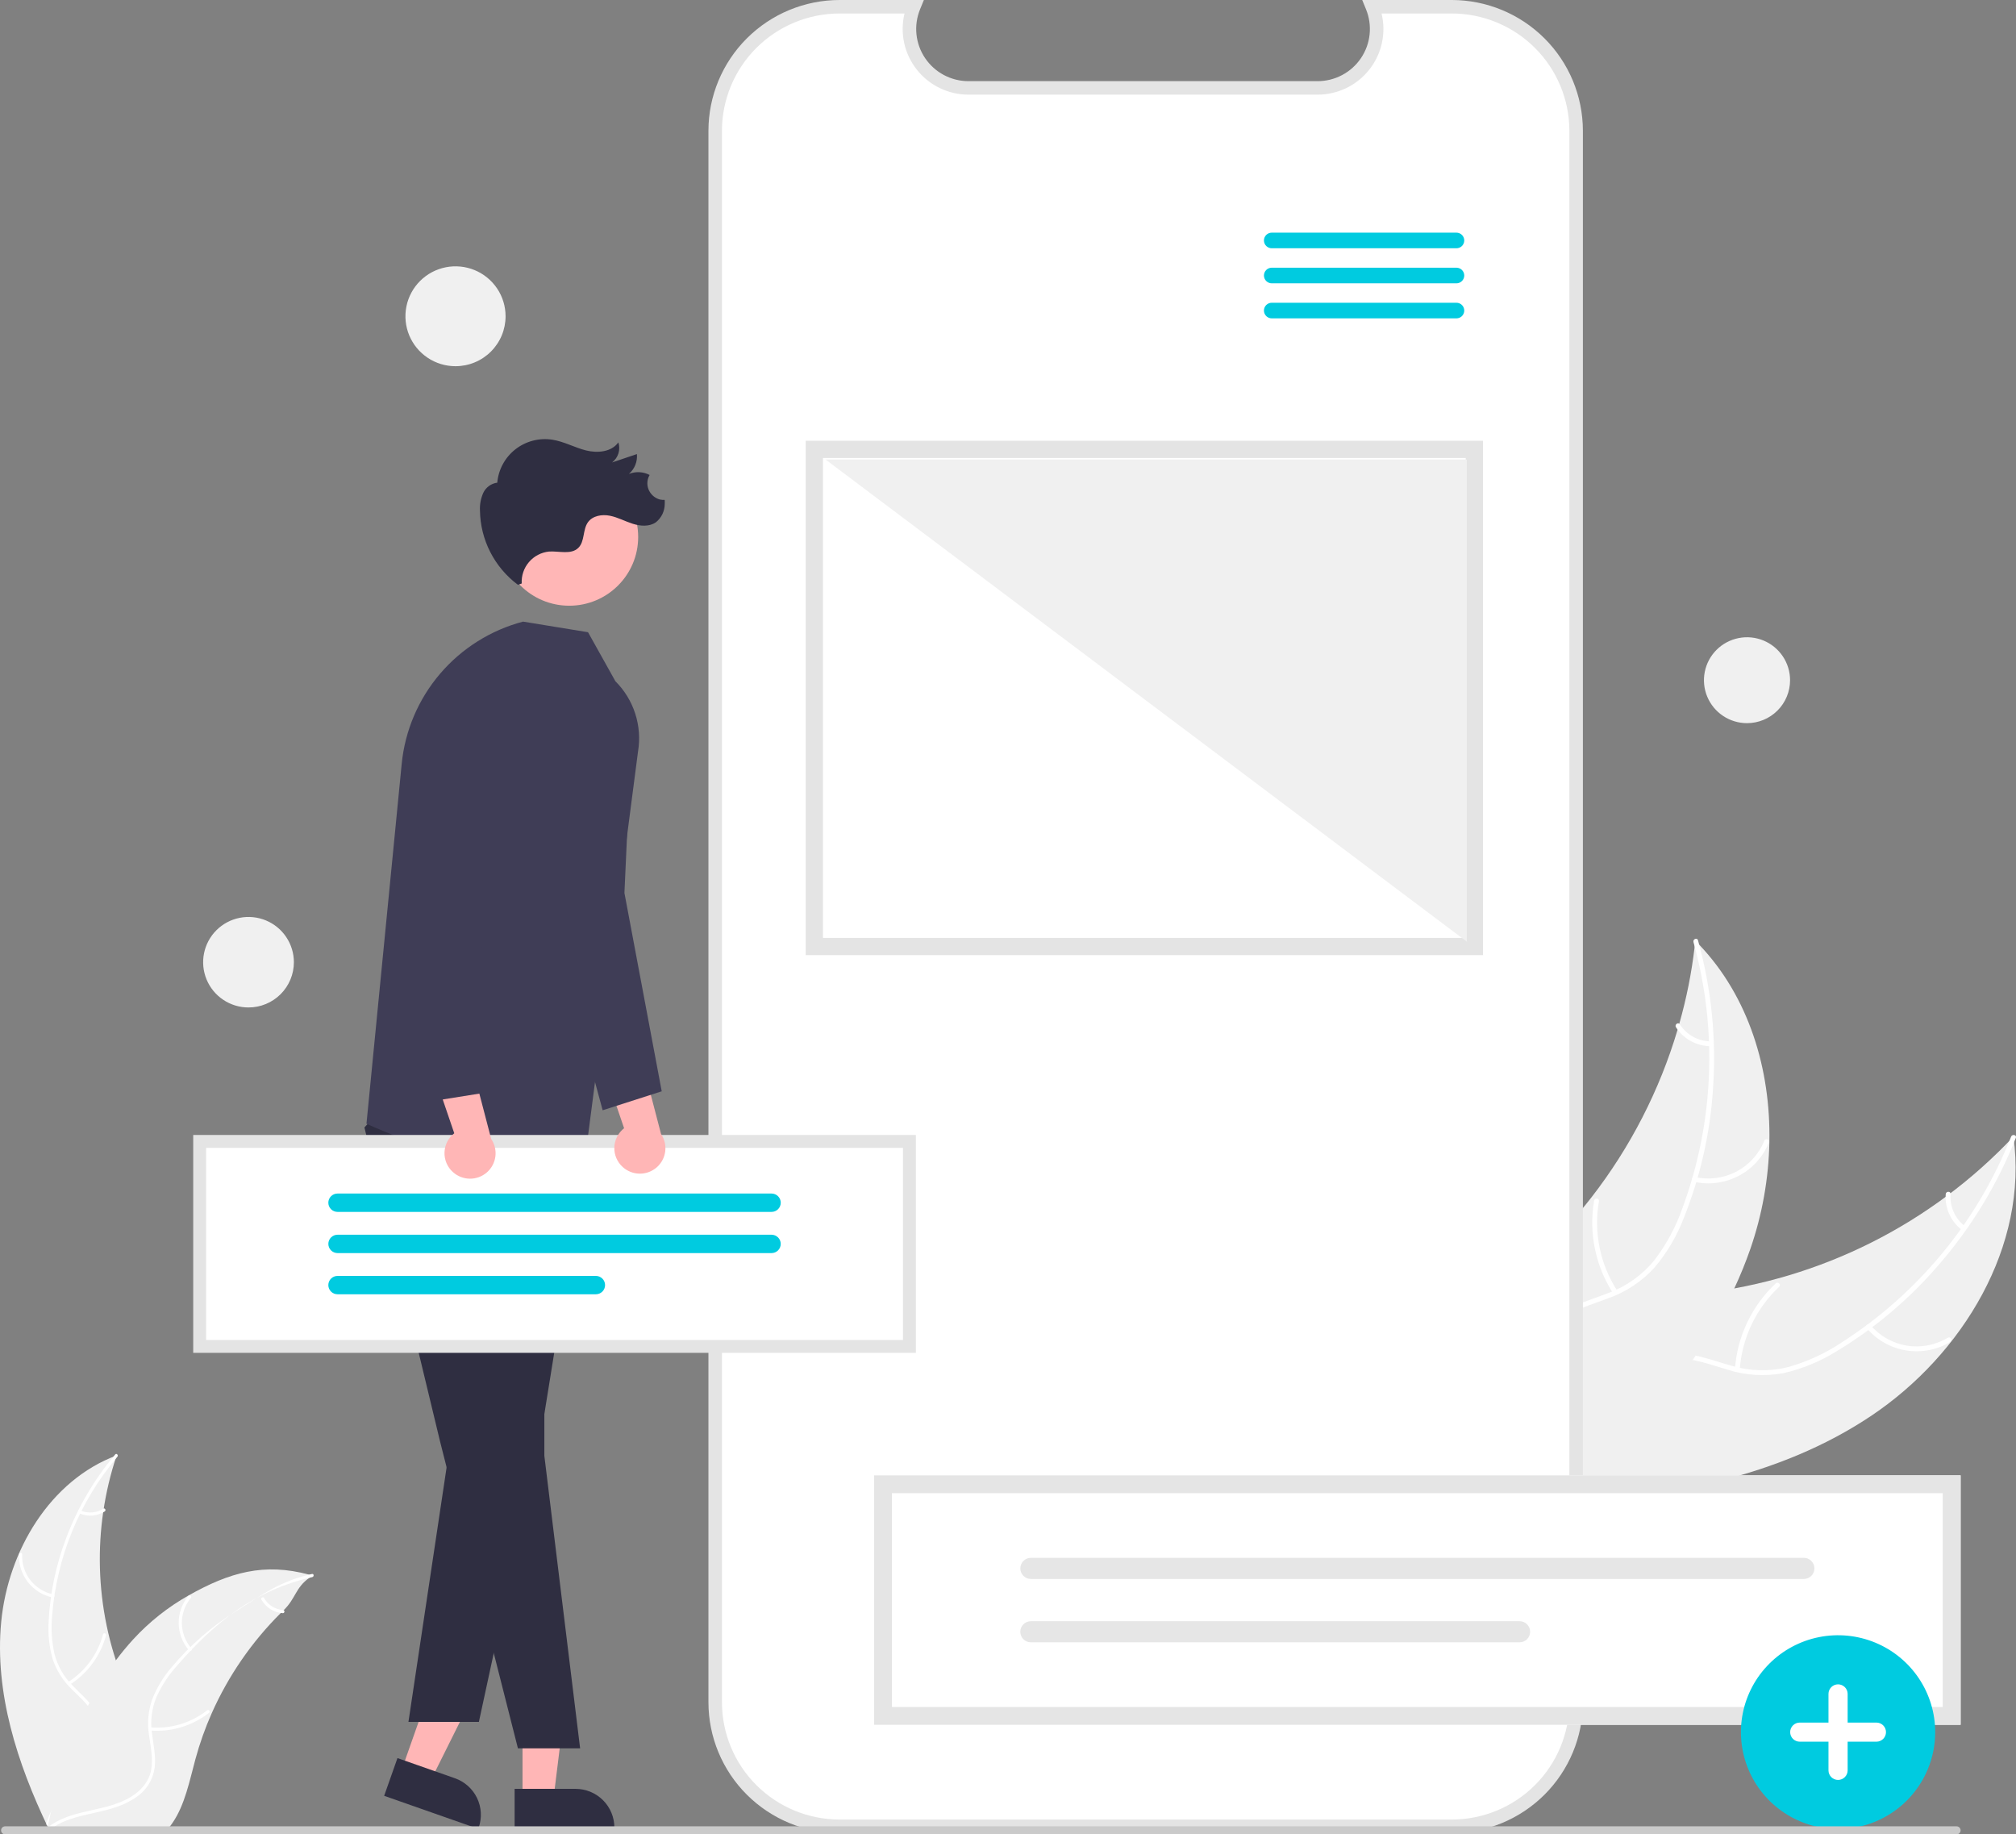 <svg width="399" height="363" viewBox="0 0 399 363" fill="none" xmlns="http://www.w3.org/2000/svg">
<rect x="0" y="0" width="399" height="363" fill="#808080" stroke="none"/>
<g clip-path="url(#clip0_4148_49593)">
<path d="M370.303 280.206C388.457 268.074 401.494 246.517 398.492 224.93C382.227 242.209 360.357 253.194 336.753 255.94C327.646 256.967 317.409 257.162 311.016 263.712C307.039 267.787 305.402 273.691 305.387 279.378C305.372 285.065 306.814 290.644 308.246 296.149L307.929 297.534C329.755 296.45 352.149 292.338 370.303 280.206Z" fill="#F0F0F0"/>
<path d="M398.034 224.931C391.4 241.713 379.632 255.984 364.402 265.717C361.161 267.87 357.6 269.5 353.849 270.547C350.163 271.45 346.302 271.351 342.666 270.262C339.256 269.314 335.878 267.951 332.297 267.847C330.462 267.82 328.643 268.181 326.959 268.905C325.274 269.629 323.762 270.7 322.522 272.047C319.343 275.325 317.535 279.546 315.911 283.736C314.107 288.387 312.308 293.247 308.558 296.723C308.104 297.144 308.785 297.822 309.239 297.402C315.763 291.354 316.367 281.778 321.467 274.793C323.846 271.534 327.225 268.971 331.394 268.811C335.04 268.671 338.524 270.074 341.969 271.063C345.5 272.178 349.25 272.413 352.893 271.748C356.685 270.895 360.303 269.404 363.593 267.34C371.075 262.811 377.796 257.136 383.51 250.525C390.074 243.016 395.301 234.442 398.965 225.174C399.192 224.601 398.259 224.361 398.034 224.931Z" fill="white"/>
<path d="M369.491 262.871C371.476 265.197 374.225 266.745 377.247 267.237C380.27 267.729 383.37 267.133 385.992 265.556C386.522 265.235 386.047 264.399 385.517 264.721C383.077 266.193 380.19 266.748 377.376 266.284C374.562 265.82 372.007 264.369 370.172 262.191C369.773 261.719 369.094 262.401 369.491 262.871Z" fill="white"/>
<path d="M344.332 270.97C344.78 264.742 347.565 258.912 352.132 254.641C352.585 254.218 351.904 253.54 351.451 253.962C346.707 258.415 343.821 264.488 343.369 270.97C343.326 271.588 344.289 271.584 344.332 270.97Z" fill="white"/>
<path d="M388.856 242.629C387.9 241.888 387.143 240.923 386.654 239.818C386.165 238.714 385.959 237.506 386.054 236.302C386.104 235.685 385.141 235.69 385.091 236.303C384.992 237.633 385.222 238.967 385.759 240.188C386.297 241.409 387.126 242.481 388.175 243.308C388.267 243.395 388.389 243.443 388.515 243.443C388.642 243.443 388.764 243.395 388.856 243.308C388.946 243.218 388.996 243.096 388.996 242.969C388.996 242.842 388.945 242.719 388.856 242.629Z" fill="white"/>
<path d="M335.537 186.159C335.494 186.543 335.452 186.927 335.402 187.316C334.804 192.48 333.786 197.588 332.358 202.588C332.254 202.976 332.142 203.368 332.027 203.753C328.458 215.763 322.685 227.007 315 236.915C311.939 240.855 308.581 244.556 304.956 247.988C299.95 252.727 294.144 257.468 291.09 263.405C290.764 264.021 290.477 264.656 290.23 265.308L306.259 297.041C306.332 297.095 306.397 297.153 306.47 297.207L307.052 298.503C307.252 298.339 307.455 298.165 307.654 298.001C307.77 297.906 307.883 297.805 307.999 297.71C308.075 297.645 308.151 297.579 308.223 297.524C308.249 297.503 308.274 297.481 308.292 297.463C308.365 297.408 308.427 297.35 308.492 297.299C309.63 296.327 310.764 295.346 311.893 294.356C311.9 294.352 311.9 294.352 311.904 294.341C320.486 286.771 328.51 278.419 335.007 269.119C335.203 268.839 335.406 268.556 335.594 268.261C338.499 264.053 341.055 259.615 343.235 254.991C344.421 252.455 345.477 249.861 346.4 247.219C348.771 240.388 350.05 233.227 350.19 225.999C350.467 211.59 346.12 197.254 336.295 186.939C336.044 186.676 335.796 186.419 335.537 186.159Z" fill="#F0F0F0"/>
<path d="M335.169 186.433C340.003 203.816 339.223 222.276 332.939 239.192C331.651 242.857 329.791 246.297 327.429 249.385C325.03 252.319 321.888 254.559 318.328 255.872C315.033 257.163 311.513 258.103 308.59 260.17C307.11 261.25 305.875 262.631 304.967 264.22C304.059 265.81 303.498 267.573 303.321 269.393C302.762 273.919 303.867 278.375 305.099 282.695C306.467 287.492 307.964 292.453 307.069 297.48C306.96 298.089 307.914 298.221 308.022 297.613C309.581 288.867 304.281 280.858 304.137 272.219C304.069 268.188 305.219 264.112 308.451 261.482C311.278 259.181 314.907 258.209 318.254 256.931C321.746 255.7 324.883 253.636 327.391 250.918C329.903 247.96 331.892 244.597 333.273 240.974C336.512 232.865 338.453 224.299 339.024 215.589C339.731 205.652 338.729 195.668 336.06 186.068C335.894 185.474 335.004 185.843 335.169 186.433Z" fill="white"/>
<path d="M335.285 233.864C338.274 234.53 341.403 234.115 344.113 232.693C346.824 231.271 348.939 228.934 350.081 226.1C350.31 225.526 349.426 225.144 349.197 225.719C348.138 228.36 346.168 230.536 343.641 231.855C341.114 233.174 338.198 233.549 335.419 232.913C334.814 232.775 334.684 233.727 335.285 233.864Z" fill="white"/>
<path d="M320.086 255.437C316.684 250.196 315.388 243.868 316.456 237.716C316.563 237.106 315.609 236.974 315.502 237.583C314.403 243.987 315.765 250.569 319.317 256.016C319.656 256.535 320.423 255.953 320.086 255.437Z" fill="white"/>
<path d="M338.527 206.074C337.317 206.057 336.13 205.74 335.073 205.152C334.016 204.564 333.122 203.723 332.471 202.705C332.139 202.182 331.372 202.764 331.702 203.283C332.426 204.405 333.415 205.332 334.581 205.984C335.748 206.636 337.057 206.994 338.394 207.025C338.52 207.039 338.646 207.004 338.747 206.928C338.848 206.852 338.916 206.741 338.937 206.616C338.955 206.49 338.921 206.363 338.844 206.261C338.767 206.16 338.654 206.092 338.527 206.074Z" fill="white"/>
<path d="M0.236 320.972C1.576 306.952 9.862 292.939 23.091 288.01C18.236 302.54 18.691 318.315 24.375 332.543C26.588 338.022 29.62 343.886 27.85 349.523C26.748 353.03 23.886 355.772 20.648 357.527C17.41 359.283 13.787 360.179 10.208 361.058L9.517 361.663C3.43 348.954 -1.104 334.993 0.236 320.972Z" fill="#F0F0F0"/>
<path d="M23.231 288.27C15.701 297.187 11.18 308.243 10.309 319.868C10.077 322.367 10.241 324.887 10.796 327.335C11.414 329.703 12.656 331.862 14.394 333.589C15.982 335.231 17.796 336.728 18.956 338.727C19.535 339.759 19.888 340.901 19.992 342.078C20.097 343.256 19.951 344.442 19.564 345.56C18.672 348.369 16.82 350.691 14.931 352.898C12.833 355.35 10.615 357.863 9.785 361.057C9.685 361.444 9.089 361.265 9.189 360.879C10.633 355.322 15.907 352.038 18.322 347.001C19.45 344.651 19.873 341.947 18.684 339.534C17.644 337.424 15.774 335.879 14.152 334.23C12.432 332.571 11.146 330.516 10.405 328.247C9.727 325.834 9.466 323.325 9.632 320.825C9.916 315.192 11.086 309.638 13.1 304.367C15.366 298.339 18.648 292.741 22.806 287.817C23.063 287.512 23.486 287.968 23.231 288.27Z" fill="white"/>
<path d="M10.368 316.108C8.433 315.698 6.706 314.614 5.497 313.051C4.288 311.489 3.676 309.548 3.769 307.576C3.774 307.496 3.809 307.421 3.868 307.366C3.928 307.311 4.006 307.282 4.087 307.283C4.167 307.285 4.244 307.318 4.301 307.375C4.358 307.432 4.39 307.509 4.391 307.59C4.301 309.425 4.872 311.233 6.001 312.686C7.129 314.139 8.742 315.142 10.547 315.513C10.939 315.594 10.758 316.189 10.368 316.108Z" fill="white"/>
<path d="M13.479 332.862C16.892 330.695 19.36 327.324 20.392 323.423C20.494 323.036 21.09 323.214 20.989 323.601C19.907 327.659 17.331 331.161 13.775 333.408C13.436 333.622 13.142 333.075 13.479 332.862Z" fill="white"/>
<path d="M15.96 298.91C16.676 299.224 17.459 299.357 18.239 299.295C19.019 299.233 19.771 298.979 20.428 298.555C20.764 298.337 21.058 298.885 20.724 299.101C19.996 299.566 19.165 299.845 18.303 299.916C17.442 299.986 16.576 299.845 15.782 299.505C15.705 299.479 15.64 299.424 15.601 299.353C15.562 299.281 15.552 299.197 15.573 299.118C15.597 299.04 15.651 298.974 15.724 298.935C15.796 298.896 15.881 298.887 15.96 298.91Z" fill="white"/>
<path d="M61.855 311.797C61.649 311.939 61.443 312.082 61.236 312.229C58.475 314.153 58.554 316.303 56.141 318.646C55.952 318.825 55.763 319.008 55.579 319.192C49.828 324.904 45.191 331.632 41.903 339.033C40.597 341.979 39.518 345.02 38.675 348.129C37.511 352.423 36.591 357.172 34.145 360.727C33.894 361.101 33.62 361.459 33.324 361.799L10.31 362.457C10.257 362.433 10.203 362.413 10.15 362.389L9.232 362.457C9.265 362.293 9.302 362.125 9.334 361.961C9.352 361.866 9.376 361.771 9.394 361.676C9.408 361.613 9.422 361.55 9.431 361.492C9.435 361.471 9.44 361.45 9.445 361.434C9.454 361.376 9.468 361.323 9.477 361.271C9.681 360.327 9.892 359.382 10.11 358.438C10.11 358.433 10.11 358.433 10.115 358.427C11.707 351.215 14.152 344.217 17.398 337.58C17.497 337.383 17.596 337.181 17.706 336.984C19.213 334.044 20.959 331.231 22.925 328.575C24.006 327.124 25.16 325.728 26.383 324.393C29.55 320.95 33.239 318.025 37.317 315.726C45.446 311.143 52.279 309.205 61.177 311.607C61.404 311.669 61.627 311.73 61.855 311.797Z" fill="#F0F0F0"/>
<path d="M61.811 312.09C50.535 314.657 42.684 320.834 35.094 329.56C33.4 331.416 32.01 333.527 30.975 335.815C30.039 338.077 29.728 340.546 30.073 342.968C30.349 345.233 30.894 347.518 30.613 349.81C30.452 350.981 30.045 352.105 29.417 353.108C28.79 354.112 27.957 354.971 26.974 355.631C24.565 357.338 21.686 358.08 18.844 358.709C15.689 359.406 12.401 360.081 9.81 362.133C9.497 362.382 9.128 361.881 9.442 361.633C13.949 358.063 20.143 358.608 25.112 356.036C27.431 354.836 29.401 352.932 29.908 350.291C30.352 347.982 29.791 345.626 29.492 343.335C29.12 340.977 29.334 338.565 30.113 336.308C31.028 333.975 32.334 331.814 33.976 329.918C37.603 325.59 41.891 321.859 46.681 318.86C52.124 315.41 55.459 312.904 61.745 311.473C62.135 311.384 62.198 312.002 61.811 312.09Z" fill="white"/>
<path d="M37.412 326.594C36.114 325.104 35.389 323.202 35.368 321.228C35.346 319.255 36.028 317.338 37.293 315.819C37.55 315.513 38.039 315.897 37.782 316.204C36.602 317.615 35.966 319.401 35.99 321.239C36.014 323.077 36.696 324.845 37.913 326.226C38.177 326.526 37.675 326.892 37.412 326.594Z" fill="white"/>
<path d="M29.782 341.839C33.815 342.157 37.82 340.949 41 338.453C41.314 338.206 41.683 338.706 41.368 338.953C38.055 341.544 33.884 342.793 29.688 342.452C29.288 342.419 29.384 341.806 29.782 341.839Z" fill="white"/>
<path d="M52.259 316.219C52.641 316.9 53.186 317.476 53.846 317.895C54.506 318.313 55.26 318.562 56.04 318.619C56.44 318.646 56.344 319.26 55.947 319.232C55.085 319.166 54.253 318.89 53.522 318.429C52.792 317.968 52.186 317.336 51.758 316.587C51.712 316.52 51.693 316.438 51.705 316.357C51.717 316.277 51.76 316.204 51.824 316.153C51.891 316.105 51.974 316.085 52.055 316.097C52.137 316.109 52.21 316.153 52.259 316.219Z" fill="white"/>
<path d="M287.339 1.335H271.596C272.32 3.105 272.596 5.025 272.401 6.927C272.205 8.829 271.544 10.653 270.474 12.24C269.405 13.827 267.961 15.127 266.269 16.026C264.578 16.925 262.69 17.395 260.773 17.395H191.68C189.763 17.395 187.876 16.925 186.184 16.026C184.492 15.127 183.048 13.827 181.979 12.24C180.91 10.653 180.248 8.829 180.053 6.927C179.857 5.025 180.133 3.105 180.857 1.335H166.153C159.628 1.335 153.37 3.92 148.755 8.522C144.141 13.123 141.549 19.365 141.549 25.872V336.869C141.549 340.092 142.185 343.282 143.422 346.259C144.658 349.237 146.471 351.942 148.755 354.22C151.04 356.499 153.752 358.306 156.738 359.539C159.723 360.772 162.922 361.407 166.153 361.407H287.339C290.57 361.407 293.77 360.772 296.755 359.539C299.74 358.306 302.452 356.499 304.737 354.22C307.022 351.942 308.834 349.237 310.071 346.259C311.307 343.282 311.944 340.092 311.944 336.869V25.872C311.944 22.65 311.307 19.459 310.071 16.482C308.834 13.505 307.022 10.8 304.737 8.522C302.452 6.243 299.74 4.436 296.755 3.202C293.77 1.969 290.57 1.335 287.339 1.335Z" fill="white"/>
<path d="M287.339 362.741H166.154C159.276 362.734 152.682 360.005 147.818 355.155C142.955 350.305 140.219 343.728 140.211 336.869V25.872C140.219 19.013 142.955 12.437 147.818 7.587C152.682 2.736 159.276 0.008 166.154 0H182.848L182.097 1.839C181.455 3.406 181.211 5.107 181.384 6.791C181.557 8.475 182.143 10.091 183.09 11.496C184.037 12.901 185.315 14.052 186.813 14.848C188.312 15.644 189.983 16.061 191.68 16.061H260.773C262.471 16.061 264.142 15.644 265.64 14.848C267.138 14.052 268.417 12.901 269.364 11.496C270.311 10.091 270.897 8.475 271.07 6.791C271.243 5.107 270.999 3.406 270.358 1.839L269.606 0H287.339C294.217 0.008 300.811 2.736 305.675 7.587C310.538 12.437 313.274 19.013 313.282 25.872V336.869C313.274 343.729 310.538 350.305 305.675 355.155C300.811 360.005 294.217 362.734 287.339 362.741ZM166.154 2.669C159.985 2.676 154.071 5.123 149.709 9.473C145.348 13.823 142.894 19.721 142.887 25.872V336.869C142.894 343.021 145.348 348.919 149.709 353.269C154.071 357.619 159.985 360.065 166.154 360.072H287.339C293.508 360.066 299.422 357.619 303.783 353.269C308.145 348.919 310.599 343.021 310.606 336.869V25.872C310.599 19.721 308.145 13.823 303.783 9.473C299.422 5.123 293.508 2.676 287.339 2.669H273.433C273.899 4.581 273.923 6.573 273.504 8.495C273.085 10.418 272.234 12.22 271.015 13.767C269.796 15.313 268.241 16.563 266.467 17.423C264.693 18.283 262.746 18.73 260.773 18.73H191.68C189.708 18.729 187.762 18.282 185.988 17.422C184.214 16.562 182.659 15.312 181.44 13.765C180.221 12.219 179.37 10.417 178.951 8.495C178.532 6.572 178.556 4.581 179.021 2.669L166.154 2.669Z" fill="#E4E4E4"/>
<path d="M288.248 49.13H251.704C251.293 49.13 250.899 48.967 250.608 48.678C250.318 48.388 250.154 47.995 250.154 47.585C250.154 47.175 250.318 46.782 250.608 46.492C250.899 46.202 251.293 46.039 251.704 46.039H288.248C288.452 46.038 288.654 46.078 288.842 46.156C289.031 46.233 289.202 46.347 289.346 46.49C289.49 46.634 289.605 46.805 289.683 46.992C289.761 47.18 289.801 47.381 289.801 47.585C289.801 47.788 289.761 47.989 289.683 48.177C289.605 48.365 289.49 48.535 289.346 48.679C289.202 48.822 289.031 48.936 288.842 49.014C288.654 49.091 288.452 49.131 288.248 49.13Z" fill="#00CBE0"/>
<path d="M288.248 56.066H251.704C251.293 56.066 250.899 55.903 250.608 55.613C250.318 55.323 250.154 54.93 250.154 54.52C250.154 54.11 250.318 53.717 250.608 53.427C250.899 53.137 251.293 52.974 251.704 52.974H288.248C288.452 52.974 288.654 53.014 288.842 53.091C289.031 53.169 289.202 53.282 289.346 53.426C289.49 53.569 289.605 53.74 289.683 53.928C289.761 54.115 289.801 54.317 289.801 54.52C289.801 54.723 289.761 54.925 289.683 55.112C289.605 55.3 289.49 55.471 289.346 55.614C289.202 55.758 289.031 55.871 288.842 55.949C288.654 56.026 288.452 56.066 288.248 56.066Z" fill="#00CBE0"/>
<path d="M288.248 63.001H251.704C251.293 63.001 250.899 62.838 250.608 62.548C250.318 62.258 250.154 61.865 250.154 61.455C250.154 61.045 250.318 60.652 250.608 60.362C250.899 60.072 251.293 59.91 251.704 59.91H288.248C288.452 59.909 288.654 59.949 288.842 60.026C289.031 60.104 289.202 60.218 289.346 60.361C289.49 60.505 289.605 60.675 289.683 60.863C289.761 61.051 289.801 61.252 289.801 61.455C289.801 61.658 289.761 61.86 289.683 62.047C289.605 62.235 289.49 62.406 289.346 62.549C289.202 62.693 289.031 62.807 288.842 62.884C288.654 62.962 288.452 63.001 288.248 63.001Z" fill="#00CBE0"/>
<path d="M103.415 355.989L109.538 355.989L112.451 332.435H103.414L103.415 355.989Z" fill="#FFB6B6"/>
<path d="M101.852 353.995L113.91 353.995C115.948 353.995 117.903 354.803 119.345 356.24C120.786 357.677 121.595 359.626 121.596 361.659V361.908L101.852 361.909L101.852 353.995Z" fill="#2F2E41"/>
<path d="M79.475 350.305L85.25 352.332L95.839 331.079L87.314 328.087L79.475 350.305Z" fill="#FFB6B6"/>
<path d="M78.665 347.908L90.04 351.9C91.963 352.575 93.538 353.984 94.419 355.817C95.3 357.65 95.415 359.756 94.738 361.674L94.655 361.909L76.031 355.372L78.665 347.908Z" fill="#2F2E41"/>
<path d="M75.834 219.082L72.127 223.109L87.111 285.315L102.507 345.979H114.815L107.736 288.088V228.551L75.834 219.082Z" fill="#2F2E41"/>
<path d="M114.138 224.071L115.76 230.095L107.09 283.821L94.779 340.751H80.838L91.304 270.947L104.094 219.567L114.138 224.071Z" fill="#2F2E41"/>
<path d="M121.8 134.812L116.38 125.11L103.525 123.011C97.117 124.701 91.381 128.306 87.087 133.341C82.793 138.377 80.146 144.602 79.501 151.181L72.531 222.377C72.531 222.377 108.197 238.747 115.759 229.53L126.276 148.718C126.692 146.212 126.503 143.643 125.725 141.225C124.946 138.807 123.6 136.608 121.8 134.812Z" fill="#3F3D56"/>
<path d="M112.664 119.865C120.198 119.865 126.305 113.774 126.305 106.26C126.305 98.747 120.198 92.656 112.664 92.656C105.131 92.656 99.023 98.747 99.023 106.26C99.023 113.774 105.131 119.865 112.664 119.865Z" fill="#FFB6B6"/>
<path d="M130.585 98.844C129.745 98.61 129.029 98.06 128.586 97.311C128.285 96.81 128.125 96.237 128.122 95.653C128.12 95.069 128.274 94.495 128.57 93.991C127.943 93.666 127.253 93.479 126.547 93.444C125.84 93.408 125.135 93.523 124.478 93.783C125.033 93.299 125.465 92.692 125.739 92.009C126.014 91.326 126.121 90.589 126.054 89.857C124.417 90.409 122.78 90.962 121.143 91.514C121.737 91.061 122.175 90.436 122.397 89.724C122.619 89.012 122.613 88.249 122.382 87.54C121.038 89.449 118.256 89.705 115.988 89.136C113.72 88.566 111.625 87.372 109.314 87.012C108.032 86.813 106.723 86.878 105.467 87.204C104.212 87.53 103.037 88.11 102.015 88.907C100.993 89.705 100.147 90.703 99.528 91.84C98.909 92.977 98.531 94.229 98.417 95.518C97.821 95.593 97.254 95.819 96.769 96.173C96.284 96.527 95.897 96.998 95.645 97.542C95.154 98.637 94.93 99.833 94.993 101.031C95.033 103.891 95.732 106.703 97.034 109.251C98.336 111.799 100.207 114.015 102.503 115.728L103.257 115.469C103.17 113.923 103.684 112.403 104.693 111.225C105.701 110.047 107.125 109.302 108.67 109.144C110.671 109.019 113.034 109.818 114.462 108.415C115.768 107.131 115.301 104.833 116.367 103.344C117.294 102.05 119.139 101.748 120.704 102.058C122.268 102.368 123.692 103.158 125.212 103.643C126.731 104.127 128.511 104.263 129.818 103.35C130.357 102.918 130.793 102.372 131.095 101.751C131.396 101.13 131.556 100.45 131.561 99.76C131.577 99.481 131.574 99.201 131.554 98.923C131.229 98.94 130.903 98.914 130.585 98.844Z" fill="#2F2E41"/>
<path d="M179.991 225.873H39.518V266.441H179.991V225.873Z" fill="white"/>
<path d="M181.267 267.714H38.24V224.599H181.267V267.714ZM40.794 265.167H178.713V227.146H40.794L40.794 265.167Z" fill="#E4E4E4"/>
<path d="M152.702 239.823H66.804C66.321 239.823 65.857 239.631 65.516 239.291C65.174 238.95 64.982 238.488 64.982 238.006C64.982 237.525 65.174 237.063 65.516 236.722C65.857 236.381 66.321 236.19 66.804 236.19H152.702C153.185 236.19 153.649 236.381 153.99 236.722C154.332 237.063 154.524 237.525 154.524 238.006C154.524 238.488 154.332 238.95 153.99 239.291C153.649 239.631 153.185 239.823 152.702 239.823Z" fill="#00CBE0"/>
<path d="M152.703 247.973H66.804C66.322 247.972 65.859 247.781 65.519 247.44C65.178 247.099 64.986 246.638 64.986 246.157C64.986 245.676 65.178 245.214 65.519 244.873C65.859 244.533 66.322 244.341 66.804 244.34H152.703C153.186 244.341 153.648 244.533 153.989 244.873C154.33 245.214 154.521 245.676 154.521 246.157C154.521 246.638 154.33 247.099 153.989 247.44C153.648 247.781 153.186 247.972 152.703 247.973Z" fill="#00CBE0"/>
<path d="M117.933 256.123H66.804C66.321 256.123 65.857 255.932 65.516 255.591C65.174 255.251 64.982 254.789 64.982 254.307C64.982 253.825 65.174 253.363 65.516 253.023C65.857 252.682 66.321 252.491 66.804 252.491H117.933C118.416 252.491 118.879 252.682 119.221 253.023C119.563 253.363 119.754 253.825 119.754 254.307C119.754 254.789 119.563 255.251 119.221 255.591C118.879 255.932 118.416 256.123 117.933 256.123Z" fill="#00CBE0"/>
<path d="M123.249 230.942C122.703 230.453 122.271 229.85 121.984 229.176C121.697 228.502 121.561 227.773 121.587 227.041C121.613 226.309 121.799 225.592 122.133 224.94C122.467 224.288 122.94 223.717 123.519 223.266L117.77 206.416L126.744 208.749L130.828 224.393C131.522 225.413 131.816 226.652 131.656 227.874C131.495 229.097 130.89 230.218 129.955 231.025C129.021 231.832 127.822 232.27 126.586 232.254C125.35 232.239 124.163 231.772 123.249 230.942Z" fill="#FFB6B6"/>
<path d="M119.276 219.71L109.971 185.406L109.157 143.613C109.115 141.902 109.632 140.224 110.629 138.832C111.627 137.44 113.05 136.408 114.686 135.892C115.911 135.5 117.212 135.409 118.479 135.627C119.746 135.845 120.941 136.366 121.963 137.145C122.985 137.924 123.802 138.938 124.345 140.1C124.889 141.262 125.142 142.538 125.084 143.819L123.585 176.704L130.967 215.959L119.276 219.71Z" fill="#3F3D56"/>
<path d="M89.635 231.938C89.089 231.449 88.658 230.846 88.371 230.172C88.084 229.498 87.948 228.769 87.974 228.038C88 227.306 88.186 226.588 88.52 225.936C88.854 225.284 89.327 224.713 89.906 224.263L84.156 207.412L93.131 209.745L97.215 225.389C97.909 226.409 98.203 227.648 98.042 228.871C97.881 230.093 97.276 231.214 96.342 232.021C95.408 232.828 94.209 233.266 92.973 233.251C91.737 233.235 90.549 232.768 89.635 231.938Z" fill="#FFB6B6"/>
<path d="M84.25 218.111L80.269 182.839L85.832 141.363C85.974 140.307 86.327 139.29 86.871 138.373C87.414 137.456 88.137 136.657 88.996 136.024C89.855 135.391 90.833 134.937 91.872 134.689C92.911 134.44 93.989 134.403 95.043 134.578C96.096 134.753 97.104 135.138 98.005 135.71C98.907 136.281 99.684 137.028 100.29 137.905C100.897 138.782 101.32 139.771 101.536 140.815C101.751 141.858 101.754 142.934 101.544 143.979L95.056 176.256L96.377 216.173L84.25 218.111Z" fill="#3F3D56"/>
<path d="M388.038 341.317H172.996V291.962H388.038V341.317Z" fill="white"/>
<path d="M204.033 308.281C203.477 308.281 202.944 308.501 202.551 308.893C202.158 309.285 201.938 309.817 201.938 310.371C201.938 310.925 202.158 311.457 202.551 311.848C202.944 312.24 203.477 312.46 204.033 312.46H357.013C357.568 312.459 358.1 312.239 358.492 311.847C358.884 311.455 359.104 310.924 359.104 310.371C359.104 309.817 358.884 309.286 358.492 308.895C358.1 308.503 357.568 308.282 357.013 308.281H204.033Z" fill="#E6E6E6"/>
<path d="M204.033 320.819C203.478 320.818 202.944 321.037 202.55 321.428C202.157 321.819 201.935 322.35 201.934 322.904C201.932 323.458 202.152 323.99 202.544 324.383C202.936 324.776 203.469 324.997 204.024 324.998H300.74C301.016 324.999 301.288 324.945 301.543 324.84C301.798 324.735 302.029 324.582 302.224 324.387C302.419 324.193 302.574 323.963 302.679 323.709C302.785 323.455 302.839 323.183 302.839 322.909C302.839 322.634 302.785 322.362 302.679 322.108C302.574 321.854 302.419 321.624 302.224 321.43C302.029 321.236 301.798 321.082 301.543 320.977C301.288 320.872 301.016 320.818 300.74 320.819H204.033Z" fill="#E6E6E6"/>
<path d="M388.038 341.317H172.996V291.962H388.038V341.317ZM176.531 337.792H384.503V295.487H176.531V337.792Z" fill="#E5E5E5"/>
<path d="M49.184 199.367C47.408 199.367 45.672 198.842 44.196 197.858C42.719 196.874 41.568 195.475 40.889 193.839C40.209 192.203 40.031 190.402 40.378 188.665C40.724 186.928 41.579 185.332 42.835 184.08C44.091 182.827 45.691 181.975 47.433 181.629C49.174 181.284 50.98 181.461 52.621 182.139C54.261 182.816 55.664 183.964 56.65 185.437C57.637 186.909 58.164 188.641 58.164 190.412C58.164 192.787 57.218 195.065 55.534 196.744C53.85 198.423 51.566 199.367 49.184 199.367Z" fill="#F0F0F0"/>
<path d="M90.152 72.469C88.192 72.469 86.276 71.889 84.646 70.803C83.017 69.717 81.747 68.174 80.996 66.368C80.246 64.562 80.05 62.575 80.433 60.658C80.815 58.741 81.759 56.98 83.145 55.597C84.531 54.215 86.296 53.274 88.219 52.893C90.141 52.511 92.134 52.707 93.944 53.455C95.755 54.203 97.303 55.47 98.392 57.095C99.481 58.72 100.062 60.631 100.062 62.586C100.062 63.884 99.805 65.169 99.308 66.368C98.809 67.567 98.079 68.656 97.159 69.574C96.239 70.492 95.147 71.22 93.944 71.716C92.742 72.213 91.453 72.469 90.152 72.469Z" fill="#F0F0F0"/>
<path d="M345.763 143.105C344.077 143.105 342.429 142.607 341.028 141.673C339.626 140.739 338.534 139.412 337.889 137.859C337.244 136.305 337.075 134.597 337.404 132.948C337.733 131.299 338.545 129.785 339.736 128.596C340.928 127.407 342.447 126.598 344.1 126.27C345.753 125.942 347.467 126.11 349.024 126.753C350.582 127.397 351.913 128.486 352.849 129.884C353.786 131.282 354.285 132.925 354.285 134.606C354.285 136.86 353.388 139.022 351.789 140.616C350.191 142.21 348.023 143.105 345.763 143.105Z" fill="#F0F0F0"/>
<path d="M291.805 88.927H161.172V187.307H291.805V88.927Z" fill="white"/>
<path d="M293.516 189.013H159.461V87.221H293.516V189.013ZM162.882 185.601H290.094V90.632H162.882V185.601Z" fill="#E4E4E4"/>
<path d="M290.32 90.936H163.395L290.32 186.35V90.936Z" fill="#F0F0F0"/>
<path d="M363.784 361.945C359.981 361.945 356.264 360.821 353.103 358.714C349.941 356.607 347.477 353.613 346.022 350.109C344.567 346.606 344.186 342.751 344.928 339.031C345.67 335.312 347.501 331.896 350.19 329.214C352.878 326.533 356.304 324.707 360.033 323.967C363.762 323.227 367.628 323.607 371.141 325.058C374.654 326.509 377.656 328.967 379.769 332.12C381.881 335.273 383.009 338.98 383.009 342.772C383.009 345.29 382.512 347.783 381.545 350.109C380.579 352.435 379.163 354.549 377.378 356.329C375.593 358.11 373.473 359.522 371.141 360.486C368.808 361.449 366.308 361.945 363.784 361.945Z" fill="#00CBE0"/>
<path d="M371.369 340.881H365.68V335.207C365.68 334.705 365.48 334.224 365.124 333.869C364.769 333.515 364.286 333.315 363.783 333.315C363.28 333.315 362.798 333.515 362.442 333.869C362.087 334.224 361.887 334.705 361.887 335.207V340.881H356.198C355.695 340.882 355.214 341.081 354.859 341.436C354.504 341.791 354.305 342.271 354.305 342.772C354.305 343.273 354.504 343.754 354.859 344.108C355.214 344.463 355.695 344.662 356.198 344.663H361.887V350.337C361.887 350.839 362.087 351.32 362.442 351.675C362.798 352.029 363.28 352.229 363.783 352.229C364.286 352.229 364.769 352.029 365.124 351.675C365.48 351.32 365.68 350.839 365.68 350.337V344.663H371.369C371.618 344.664 371.865 344.615 372.096 344.52C372.326 344.426 372.536 344.286 372.712 344.111C372.889 343.935 373.029 343.726 373.124 343.497C373.22 343.267 373.269 343.021 373.269 342.772C373.269 342.523 373.22 342.277 373.124 342.047C373.029 341.818 372.889 341.609 372.712 341.433C372.536 341.258 372.326 341.119 372.096 341.024C371.865 340.929 371.618 340.88 371.369 340.881Z" fill="white"/>
<path d="M387.242 363H1.009C0.798 363 0.596 362.916 0.447 362.767C0.298 362.618 0.215 362.416 0.215 362.206C0.215 361.995 0.298 361.794 0.447 361.645C0.596 361.496 0.798 361.412 1.009 361.411H387.242C387.453 361.412 387.655 361.496 387.804 361.645C387.953 361.794 388.036 361.995 388.036 362.206C388.036 362.416 387.953 362.618 387.804 362.767C387.655 362.916 387.453 363 387.242 363Z" fill="#CACACA"/>
</g>
<defs>
<clipPath id="clip0_4148_49593">
<rect width="399" height="363" fill="white"/>
</clipPath>
</defs>
</svg>
